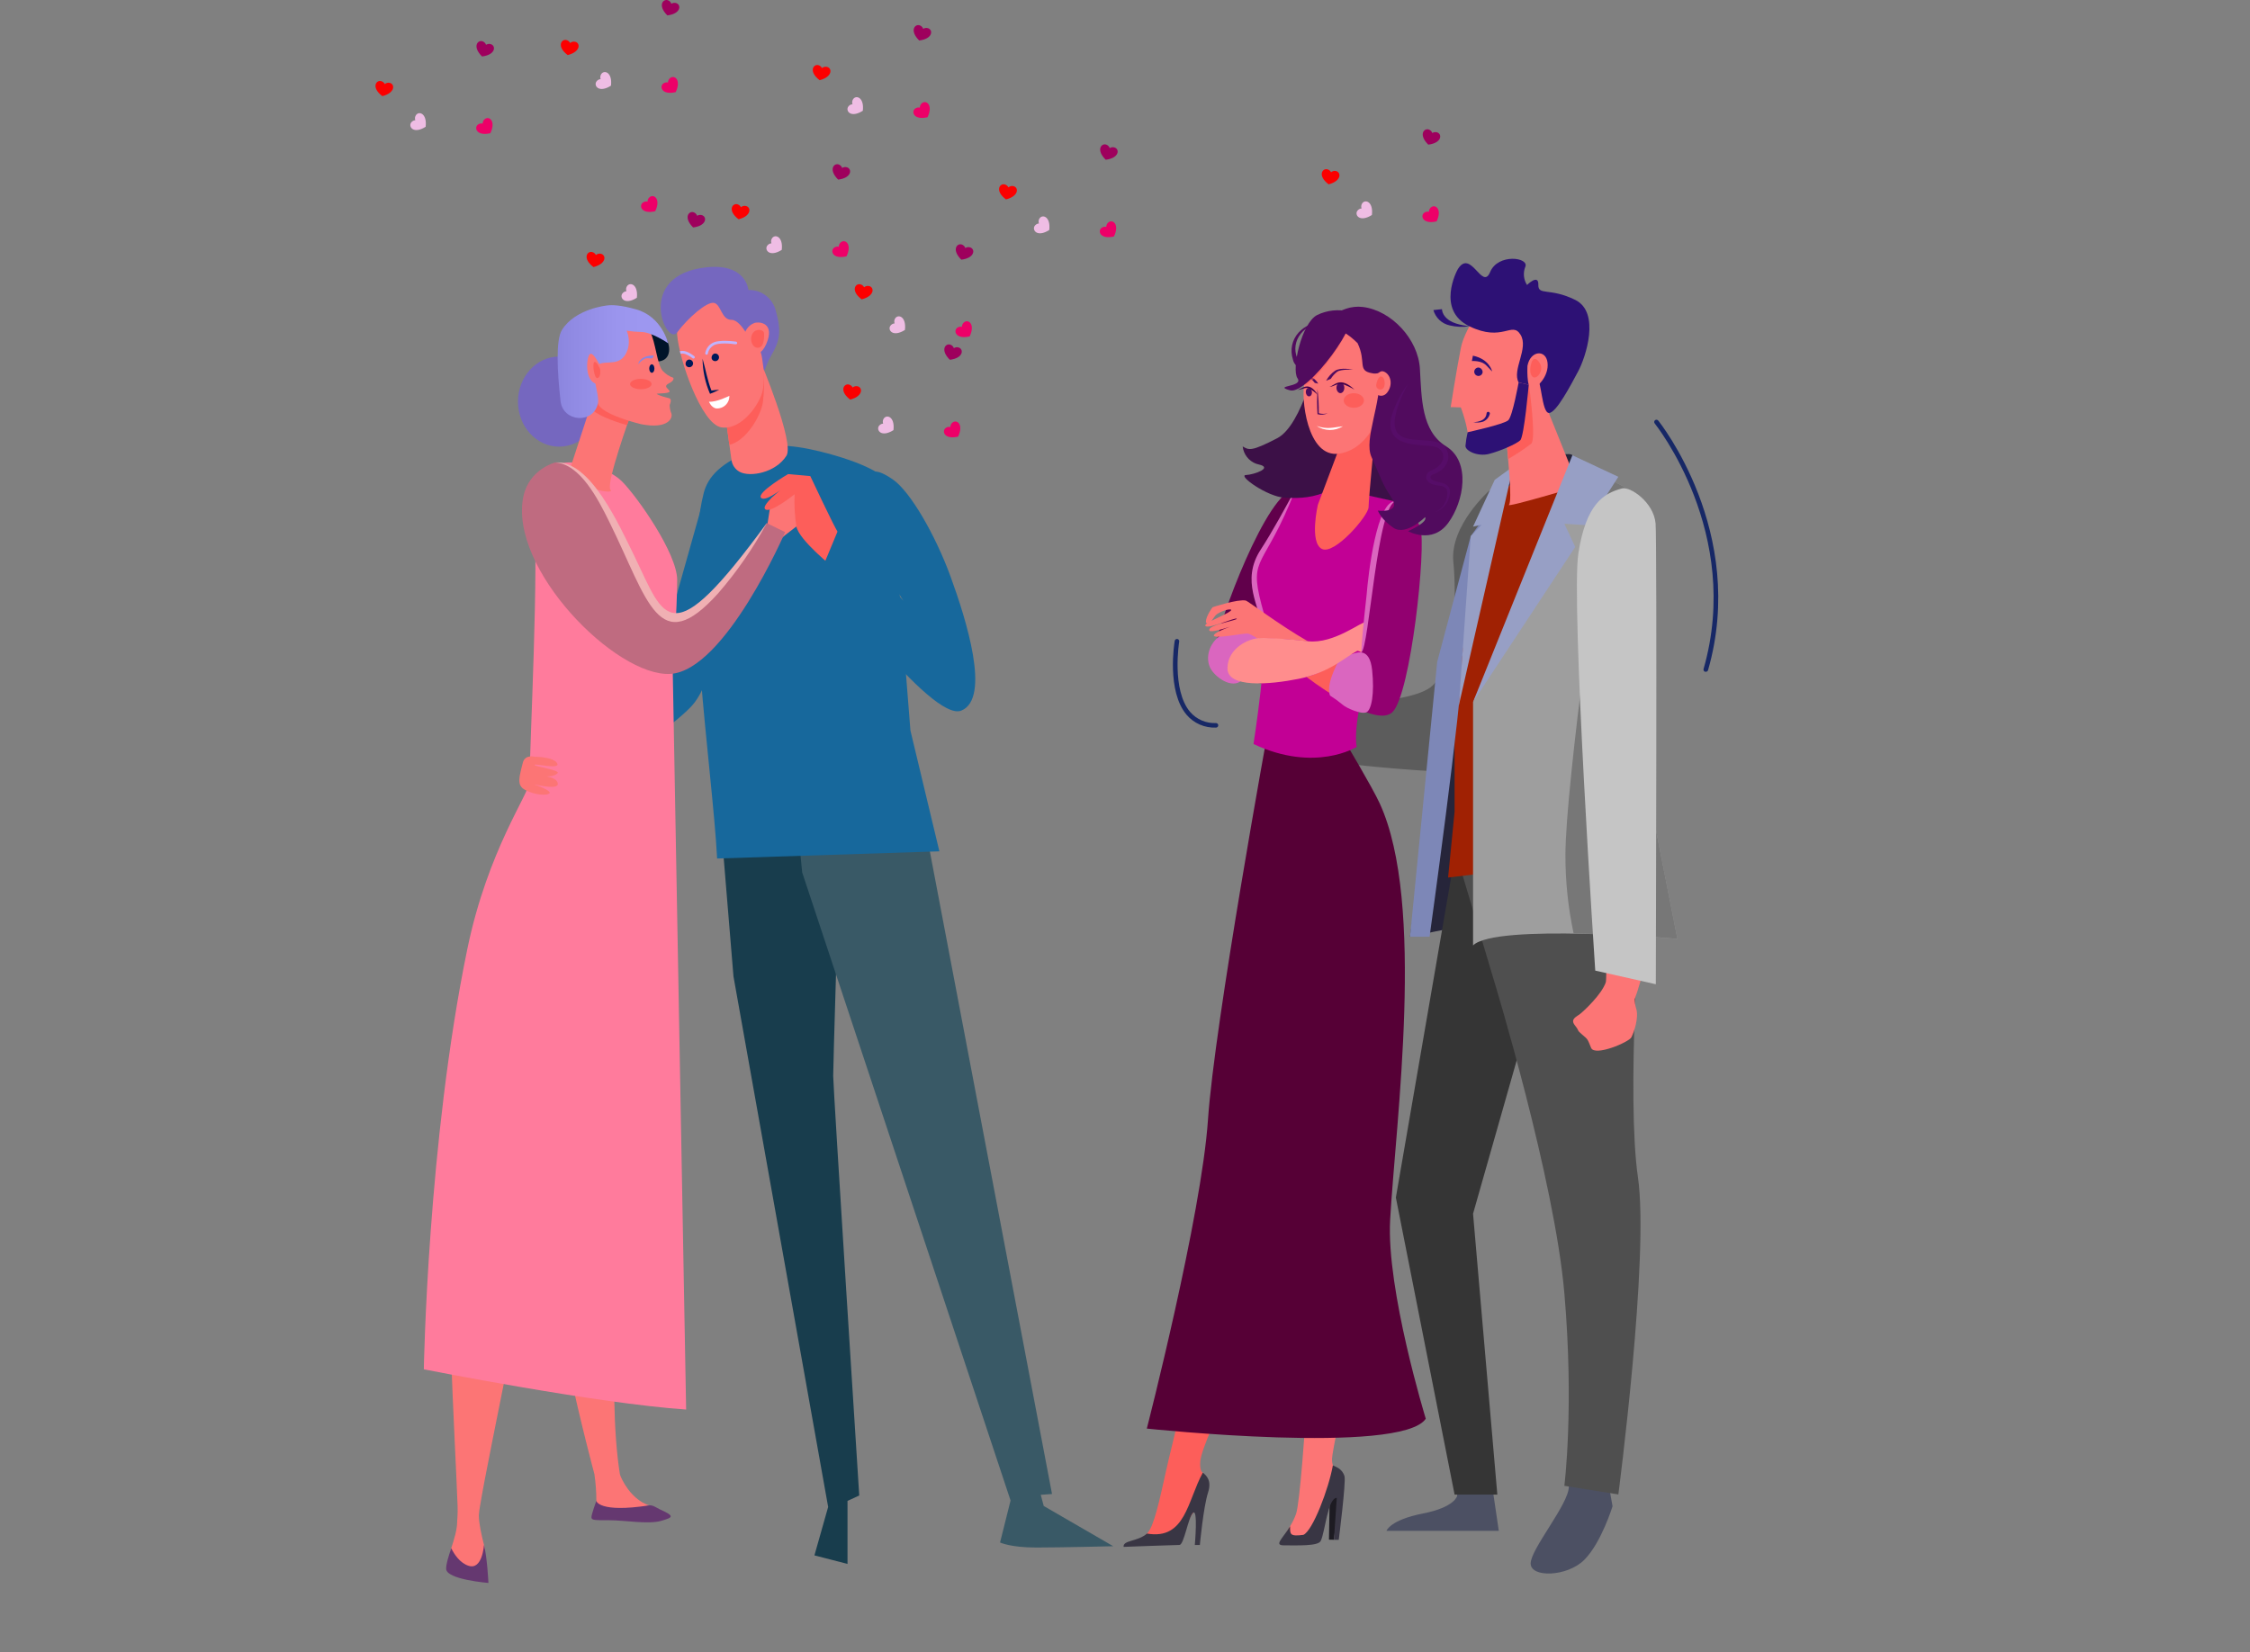 <svg width="791" height="581" viewBox="0 0 791 581" fill="none" xmlns="http://www.w3.org/2000/svg"><rect x="0" y="0" width="791" height="581" fill="#808080" stroke="none"/><path d="M211.035 141.217C211.035 149.964 204.562 157.066 196.565 157.066C188.567 157.066 182.095 149.964 182.095 141.217C182.095 132.469 188.575 125.377 196.565 125.377C204.554 125.377 211.035 132.469 211.035 141.217Z" fill="#7567BF"/><path d="M217.955 518.549C208.406 459.531 235.191 299.55 235.191 299.55L222.609 293.173L200.701 345.331L194.668 432.832C189.799 447.259 208.966 518.35 208.966 518.35C209.424 521.472 209.655 524.623 209.655 527.779L210.991 533.613L228.227 529.356C223.798 528.046 219.739 523.271 217.955 518.549Z" fill="#FC7575"/><path d="M204.959 274.859C204.959 274.859 179.415 295.293 174.727 310.194C170.038 325.095 171.547 386.198 171.547 394.291C171.547 402.383 162.385 424.3 158.972 431.539C155.982 437.908 160.119 508.767 160.868 529.554C160.972 532.407 160.722 534.337 160.722 535.01C160.722 537.923 159.645 541.301 158.636 544.412C157.714 547.222 159.248 548.885 159.248 550.703C159.248 554.53 168.961 553.289 168.961 553.289C168.961 553.289 171.305 547.696 170.142 543.206C169.202 539.56 168.34 535.518 168.34 532.864C168.416 531.747 168.557 530.637 168.763 529.537C171.615 511.801 188.352 434.064 188.352 424.713C188.352 414.492 193.463 401.72 193.463 401.72L227.531 298.249L204.959 274.859Z" fill="#FC7575"/><path d="M170.14 543.249C170.14 543.326 169.606 552.186 164.719 550.591C161.686 549.6 159.703 546.584 158.635 544.421C157.713 547.23 156.842 549.807 156.842 551.626C156.842 555.452 171.709 556.624 171.709 556.624C171.709 556.624 171.304 547.739 170.14 543.249Z" fill="#653870"/><path d="M253.1 285.787L257.857 343.348L291.141 529.907L286.315 546.937L297.949 549.936V527.778L302.069 525.865C302.069 525.865 292.916 382.587 292.916 378.329C292.916 374.072 294.64 318.502 294.64 318.502L284.988 278.263L253.1 285.787Z" fill="#183D4D"/><path d="M313.824 272.731L325.174 290.33L369.843 525.349L365.887 525.634L366.93 529.564L391.371 543.715C391.371 543.715 373.359 544.172 364.275 544.172C355.192 544.172 351.572 542.396 351.572 542.396L355.269 527.642L282.014 306.791L279.317 279.359L313.824 272.731Z" fill="#395966"/><path d="M247.989 173.345L233.071 226.347L196.65 259.192L197.176 278.264C197.176 278.264 229.598 262.13 242.775 248.669C251.557 239.697 253.72 214.963 253.72 205.638C253.72 189.892 247.989 173.345 247.989 173.345Z" fill="#17689C"/><path d="M247.396 173.38C239.777 203.07 250.43 269.991 252.11 301.887L330.243 299.362L320.065 256.865L313.257 170.571C313.257 170.571 311.412 165.141 292.245 159.789C281.214 156.704 272.191 155.583 265.21 158.16C253.369 162.504 248.852 167.701 247.396 173.38Z" fill="#17689C"/><path d="M187.601 178.491C189.627 197.347 186.162 262.95 186.162 274.86C186.162 278.911 171.511 298.836 164.315 333.602C150.336 401.238 149 481.508 149 481.508C149 481.508 209.681 493.522 241.216 495.651L236.527 236.966C236.527 236.966 238.07 213.317 238.07 203.949C238.07 194.581 223.97 174.587 218.644 169.261C213.318 163.934 198.21 159.47 192.247 165.425C186.283 171.381 187.179 174.845 187.601 178.491Z" fill="#FF7B9C"/><path d="M268.975 189.558L271.241 175.079L282.031 168.555L289.693 177.639L276.067 188.136L268.975 194.1V189.558Z" fill="#FC7575"/><path d="M187.998 266.104C187.998 266.104 184.611 265.19 183.835 268.095C181.948 275.136 181.818 276.782 186.059 278.437C189.695 279.885 193.263 279.566 193.263 278.781C193.263 277.851 189.359 276.36 187.955 275.869C186.55 275.377 196.487 278.238 196.09 275.489C195.694 272.74 189.135 272.74 188.334 272.456C187.532 272.171 193.737 274.179 195.995 271.921C197.133 270.784 188.291 269.655 187.92 268.974C187.55 268.293 197.15 270.758 195.875 268.422C194.599 266.087 187.998 266.104 187.998 266.104Z" fill="#FC7575"/><path d="M294.52 187.005C293.658 186.144 284.867 167.416 284.867 167.416L277.059 166.709C277.059 166.709 265.778 173.302 267.579 175.078C269.38 176.853 277.369 169.967 277.369 169.967C277.369 169.967 267.294 177.353 269.001 179.051C270.707 180.749 279.343 173.802 279.343 173.802C279.184 177.591 279.394 181.387 279.972 185.135C280.903 189.987 293.253 199.786 293.253 199.786L298.079 194.814L294.52 187.005Z" fill="#FD5E5A"/><path d="M295.225 185.015L288.555 201.045C288.555 201.045 327.449 254.133 337.946 249.876C348.443 245.618 339.67 217.816 334.163 202.708C328.923 188.35 320.063 172.811 313.823 168.554C307.584 164.297 306.308 165.908 305.472 167.623C304.499 169.631 306.153 191.547 312.263 202.329C318.374 213.11 318.426 212.24 318.426 212.24L295.225 185.015Z" fill="#17689C"/><path d="M221.773 145.687C221.773 145.687 212.801 170.422 214.645 172.266C216.49 174.11 201.416 171.766 200.52 164.51L209.138 138.138L221.773 145.687Z" fill="#FC7575"/><path d="M209.146 138.063L221.789 145.656C221.789 145.656 221.315 147.241 220.436 149.491C215.989 148.258 208.948 145.768 207.509 143.199L209.146 138.063Z" fill="#FD5E5A"/><path d="M212.19 116.559L231.288 127.099C231.288 127.099 235.252 127.186 235.252 122.79C235.252 118.395 230.383 114.051 225.427 111.526C221.875 109.855 218.125 108.642 214.267 107.915L212.19 116.559Z" fill="#001429"/><path d="M219.128 111.784C219.128 111.784 226.513 113.042 228.496 116.559C230.478 120.075 231.021 128.452 233.003 130.425C234.019 131.526 235.293 132.358 236.709 132.847C236.709 132.847 237.235 133.761 235.252 134.752C233.27 135.743 234.468 136.32 235.252 137.268C236.278 138.501 231.805 138.225 230.84 138.492C230.84 138.492 231.434 139.113 235.252 140.043C236.407 140.328 235.433 142.362 235.433 142.362C235.422 143.381 235.615 144.392 236.002 145.335C236.631 146.783 235.14 151.057 225.427 149.17C225.427 149.17 211.061 145.792 210.208 141.732C209.354 137.673 202.96 122.945 208.406 117.498C213.853 112.051 219.128 111.784 219.128 111.784Z" fill="#FC7575"/><path d="M234.881 120.695C234.881 120.695 232.726 111.361 223.677 108.802C218.127 107.216 215.059 107.19 213.447 107.406H213.456C213.456 107.406 202.175 108.491 197.529 116.067C195.349 119.618 195.883 130.537 197.064 141.06C197.926 148.351 208.354 149.213 210.155 142.094C210.187 141.975 210.213 141.854 210.233 141.732C210.819 138.354 206.94 130.028 210.19 128.219C213.439 126.409 218.566 129.434 220.73 122.686C221.304 120.561 221.156 118.305 220.307 116.274C222.019 116.543 223.746 116.698 225.478 116.739C229.081 116.739 234.881 120.695 234.881 120.695Z" fill="url(#paint0_linear)"/><path d="M221.498 135.045C221.498 136.054 223.221 136.872 225.281 136.872C227.341 136.872 229.065 136.054 229.065 135.045C229.065 134.037 227.341 133.218 225.281 133.218C223.221 133.218 221.498 134.037 221.498 135.045Z" fill="#FD5E5A"/><path d="M229.831 125.005C228.648 124.971 227.473 125.192 226.383 125.651C225.116 126.366 224.229 127.538 224.487 128.004C225.063 127.202 225.826 126.554 226.711 126.116C227.9 125.668 228.891 126.228 229.296 125.979C229.701 125.729 229.831 125.005 229.831 125.005Z" fill="url(#paint1_linear)"/><path d="M252.66 129.356L257.159 161.744C257.274 162.615 257.593 163.447 258.09 164.172C258.588 164.897 259.249 165.494 260.02 165.915C263.666 167.88 272.732 166.251 276.49 160.236C279.394 155.564 267.234 126.78 267.234 126.78C267.234 126.78 258.555 127.107 252.66 129.356Z" fill="#FC7575"/><path d="M267.234 126.78C267.234 126.78 267.708 128.021 268.458 130.08C268.745 133.895 268.658 137.728 268.199 141.525C267.415 146.369 262.347 155.013 256.418 156.435L252.66 129.356C258.555 127.107 267.234 126.78 267.234 126.78Z" fill="#FD5E5A"/><path d="M243.999 107.157C243.999 107.157 237.415 109.07 238.053 117.679C238.691 126.289 246.559 149.188 253.617 150.282C260.676 151.377 267.294 141.974 268.191 137.045C269.13 131.874 268.191 124.229 268.191 124.229C268.191 124.229 263.589 93.488 243.999 107.157Z" fill="#FC7575"/><path d="M271.138 125.006C273.973 120.145 274.904 116.845 272.706 109.166C272.167 107.051 270.921 105.184 269.175 103.875C267.428 102.566 265.287 101.894 263.106 101.97C263.106 101.97 262.425 92.584 248.532 93.98C222.953 96.566 234.278 121.955 238.018 116.931C241.758 111.906 248.549 105.899 251.057 106.52C253.565 107.14 253.574 112.475 257.185 112.475C260.796 112.475 264.562 121.412 264.562 121.412C264.562 121.412 267.148 120.059 268.01 126.583C268.871 133.107 268.311 129.875 271.138 125.006Z" fill="#7567BF"/><path d="M265.235 113.56C267.269 112.983 272.5 113.716 269.397 120.929C266.295 128.143 261.59 121.877 261.581 118.921C261.561 117.759 261.902 116.62 262.556 115.66C263.211 114.7 264.146 113.967 265.235 113.56Z" fill="#FC7575"/><path d="M246.99 126.134C248.102 129.986 248.714 133.804 250.11 137.337C251.021 137.194 251.938 137.099 252.859 137.053C251.803 137.589 250.719 138.067 249.61 138.484C247.922 134.583 247.032 130.384 246.99 126.134Z" fill="#001959"/><path d="M248.395 124.729C248.513 124.73 248.626 124.686 248.713 124.606C248.799 124.526 248.852 124.416 248.861 124.299C248.973 123.695 249.217 123.124 249.576 122.626C249.935 122.129 250.4 121.717 250.937 121.42C252.566 120.429 257.03 120.825 258.616 121.067C258.74 121.084 258.865 121.052 258.965 120.978C259.065 120.904 259.132 120.793 259.151 120.67C259.16 120.609 259.158 120.547 259.143 120.486C259.128 120.426 259.102 120.37 259.065 120.32C259.028 120.27 258.981 120.228 258.928 120.197C258.875 120.165 258.816 120.144 258.754 120.136C258.504 120.093 252.721 119.274 250.446 120.619C249.783 120.99 249.212 121.506 248.775 122.128C248.338 122.75 248.046 123.463 247.921 124.212C247.912 124.337 247.951 124.46 248.032 124.555C248.113 124.65 248.228 124.71 248.352 124.721L248.395 124.729Z" fill="#C0B4FE"/><path d="M256.409 139.183C256.409 139.183 251.997 141.458 249.23 141.26C249.23 141.26 250.049 143.294 251.712 143.613C252.32 143.668 252.933 143.593 253.51 143.394C254.087 143.195 254.615 142.875 255.059 142.456C255.503 142.037 255.853 141.529 256.086 140.965C256.318 140.4 256.429 139.793 256.409 139.183Z" fill="white"/><path d="M268.614 117.249C268.614 117.249 268.976 121.946 266.701 122.265C264.425 122.584 263.322 119.214 264.58 117.249C265.839 115.284 268.614 115.887 268.614 117.249Z" fill="#FD5E5A"/><path d="M250.273 126.324C250.399 126.542 250.584 126.72 250.807 126.838C251.029 126.956 251.28 127.01 251.532 126.992C251.783 126.974 252.024 126.886 252.228 126.738C252.432 126.59 252.59 126.388 252.684 126.154C252.778 125.92 252.805 125.665 252.761 125.417C252.718 125.169 252.605 124.938 252.436 124.751C252.267 124.564 252.05 124.428 251.807 124.358C251.565 124.289 251.308 124.289 251.066 124.359C250.705 124.52 250.421 124.814 250.273 125.181C250.125 125.548 250.125 125.957 250.273 126.324Z" fill="#001959"/><path d="M241.129 128.452C241.254 128.673 241.439 128.855 241.662 128.976C241.886 129.097 242.139 129.153 242.393 129.137C242.646 129.121 242.891 129.033 243.097 128.885C243.304 128.736 243.464 128.533 243.56 128.297C243.656 128.062 243.684 127.804 243.64 127.554C243.596 127.303 243.483 127.07 243.313 126.881C243.143 126.692 242.923 126.555 242.678 126.485C242.434 126.416 242.175 126.416 241.93 126.487C241.569 126.648 241.284 126.942 241.135 127.308C240.986 127.674 240.984 128.084 241.129 128.452Z" fill="#001959"/><path d="M244.077 125.247C244.126 125.285 244.168 125.332 244.199 125.386C244.229 125.44 244.249 125.5 244.256 125.562C244.263 125.624 244.258 125.687 244.241 125.746C244.223 125.806 244.194 125.862 244.155 125.91C244.109 125.964 244.052 126.007 243.988 126.037C243.924 126.067 243.854 126.082 243.784 126.083C243.677 126.083 243.574 126.046 243.491 125.979C242.922 125.522 241.19 124.325 240.044 124.325C239.77 124.324 239.496 124.342 239.225 124.376C239.147 124.066 239.078 123.756 239.001 123.454C239.347 123.409 239.695 123.386 240.044 123.385C241.75 123.385 243.991 125.169 244.077 125.247Z" fill="#C0B4FE"/><path d="M211.146 129.03C211.146 129.03 208.56 123.359 207.319 124.575C206.078 125.79 205.501 134.167 209.793 134.977C214.085 135.787 211.146 129.03 211.146 129.03Z" fill="#FC7575"/><path d="M210.957 129.728C210.957 129.728 209.612 126.634 208.888 127.358C208.164 128.082 208.94 132.96 209.922 132.96C210.905 132.96 211.198 131.288 210.957 129.728Z" fill="#FD5E5A"/><path d="M232.003 530.761C230.78 530.201 229.513 529.158 228.194 529.356C210.449 532.071 209.648 527.779 209.648 527.779C209.648 527.779 207.924 532.467 207.924 533.527C207.924 534.588 208.993 534.579 214.31 534.579C219.628 534.579 227.936 536.087 232.408 534.803C236.881 533.519 237.105 533.105 232.003 530.761Z" fill="#653870"/><path d="M195.203 162.606C195.203 162.606 186.05 164.925 183.999 174.569C178.733 199.794 216.49 238.12 235.708 236.965C254.927 235.81 276.025 187.117 276.025 187.117L269.526 183.928C269.526 183.928 244.809 223.917 233.968 216.384C223.126 208.852 212.836 162.606 195.203 162.606Z" fill="#BF6B80"/><path d="M269.57 183.927C264.804 192.735 259.09 200.997 252.532 208.567C231.443 232.008 227.91 211.247 214.198 183.488C210.113 175.214 203.942 163.252 195.238 162.606C207.571 161.813 217.645 184.642 223.118 195.743C233.787 217.805 235.416 230.56 269.57 183.927Z" fill="#F0B0B3"/><path d="M230.063 129.598C230.063 130.46 229.658 131.089 229.158 131.089C228.658 131.089 228.244 130.425 228.244 129.598C228.244 128.771 228.649 128.107 229.158 128.107C229.666 128.107 230.063 128.779 230.063 129.598Z" fill="#001959"/><path d="M135.281 29.567C135.508 29.369 135.778 29.227 136.07 29.151C136.361 29.074 136.666 29.066 136.961 29.128C138.875 29.515 139.038 32.635 134.419 33.807C130.446 30.799 132.178 28.154 133.893 28.507C134.19 28.565 134.47 28.691 134.711 28.875C134.951 29.059 135.146 29.296 135.281 29.567Z" fill="#FC0000"/><path d="M169.683 43.46C169.678 43.158 169.743 42.859 169.871 42.586C170 42.313 170.189 42.072 170.425 41.883C171.95 40.659 174.441 42.538 172.389 46.839C167.537 47.959 166.615 44.943 167.977 43.84C168.214 43.651 168.491 43.519 168.786 43.454C169.082 43.388 169.389 43.39 169.683 43.46Z" fill="#ED0068"/><path d="M170.874 15.76C171.125 15.595 171.411 15.489 171.71 15.452C172.009 15.415 172.313 15.446 172.597 15.545C174.441 16.183 174.191 19.294 169.46 19.854C165.918 16.346 167.978 13.951 169.641 14.528C169.927 14.625 170.187 14.787 170.401 15.001C170.614 15.214 170.776 15.474 170.874 15.76Z" fill="#9E005D"/><path d="M146.001 42.27C145.898 41.987 145.862 41.685 145.894 41.386C145.927 41.087 146.029 40.8 146.191 40.546C147.225 38.892 150.198 39.84 149.638 44.58C145.424 47.234 143.605 44.683 144.467 43.201C144.632 42.936 144.856 42.714 145.123 42.552C145.389 42.39 145.69 42.294 146.001 42.27Z" fill="url(#paint2_linear)"/><path d="M200.435 15.123C200.667 14.919 200.945 14.774 201.244 14.698C201.544 14.621 201.856 14.616 202.158 14.683C204.071 15.071 204.227 18.191 199.573 19.363C195.608 16.364 197.332 13.718 199.056 14.063C199.351 14.122 199.629 14.249 199.868 14.432C200.107 14.616 200.301 14.852 200.435 15.123Z" fill="#FC0000"/><path d="M234.838 29.015C234.833 28.714 234.897 28.416 235.025 28.144C235.154 27.872 235.343 27.634 235.579 27.447C237.105 26.223 239.604 28.102 237.544 32.394C232.692 33.523 231.77 30.498 233.14 29.403C233.375 29.212 233.649 29.078 233.944 29.011C234.238 28.944 234.544 28.945 234.838 29.015Z" fill="#ED0068"/><path d="M236.027 1.316C236.279 1.15 236.565 1.045 236.864 1.007C237.163 0.97 237.466 1.002 237.751 1.101C239.604 1.738 239.345 4.849 234.614 5.41C231.072 1.911 233.14 -0.485 234.795 0.084C235.081 0.181 235.341 0.343 235.555 0.556C235.768 0.77 235.93 1.03 236.027 1.316Z" fill="#9E005D"/><path d="M211.155 27.818C211.054 27.535 211.019 27.233 211.052 26.934C211.085 26.636 211.185 26.349 211.344 26.094C212.378 24.44 215.36 25.396 214.792 30.128C210.577 32.782 208.716 30.231 209.621 28.749C209.785 28.484 210.01 28.262 210.276 28.1C210.543 27.938 210.844 27.842 211.155 27.818Z" fill="url(#paint3_linear)"/><path d="M209.5 89.671C209.732 89.467 210.009 89.32 210.309 89.244C210.609 89.168 210.922 89.163 211.224 89.231C213.137 89.619 213.301 92.739 208.638 93.911C204.665 90.903 206.398 88.266 208.113 88.611C208.409 88.671 208.688 88.798 208.928 88.981C209.169 89.165 209.364 89.401 209.5 89.671Z" fill="#FC0000"/><path d="M227.642 70.899C227.637 70.597 227.701 70.298 227.83 70.025C227.958 69.752 228.147 69.511 228.383 69.322C229.908 68.107 232.408 69.977 230.348 74.278C225.496 75.398 224.574 72.382 225.944 71.287C226.178 71.096 226.453 70.962 226.747 70.895C227.042 70.828 227.348 70.829 227.642 70.899Z" fill="#ED0068"/><path d="M245.086 75.881C245.338 75.718 245.624 75.613 245.923 75.576C246.221 75.538 246.524 75.569 246.809 75.666C248.654 76.304 248.404 79.415 243.672 79.975C240.13 76.467 242.19 74.08 243.845 74.649C244.132 74.745 244.394 74.906 244.609 75.12C244.824 75.334 244.987 75.594 245.086 75.881Z" fill="#9E005D"/><path d="M220.221 102.399C220.118 102.117 220.081 101.815 220.112 101.516C220.143 101.218 220.243 100.93 220.402 100.675C221.445 99.021 224.418 99.969 223.892 104.709C219.678 107.363 217.808 104.812 218.721 103.33C218.883 103.07 219.102 102.851 219.362 102.689C219.622 102.528 219.916 102.428 220.221 102.399Z" fill="url(#paint4_linear)"/><path d="M260.478 72.865C260.711 72.662 260.988 72.517 261.287 72.44C261.587 72.364 261.9 72.359 262.201 72.426C264.115 72.814 264.27 75.933 259.659 77.106C255.686 74.106 257.41 71.461 259.133 71.805C259.423 71.87 259.694 71.999 259.926 72.182C260.159 72.365 260.348 72.599 260.478 72.865Z" fill="#FC0000"/><path d="M294.882 86.759C294.877 86.457 294.941 86.158 295.069 85.884C295.198 85.611 295.387 85.371 295.623 85.182C297.148 83.966 299.648 85.845 297.588 90.137C292.736 91.257 291.814 88.241 293.184 87.147C293.418 86.956 293.693 86.822 293.987 86.754C294.282 86.687 294.588 86.689 294.882 86.759Z" fill="#ED0068"/><path d="M296.071 59.058C296.323 58.892 296.609 58.787 296.908 58.75C297.207 58.712 297.51 58.744 297.795 58.843C299.648 59.48 299.389 62.592 294.658 63.152C291.124 59.653 293.184 57.257 294.839 57.826C295.125 57.923 295.385 58.085 295.598 58.298C295.812 58.512 295.974 58.772 296.071 59.058Z" fill="#9E005D"/><path d="M271.199 85.559C271.096 85.277 271.059 84.975 271.09 84.676C271.121 84.377 271.22 84.09 271.38 83.835C272.414 82.181 275.396 83.137 274.827 87.869C270.613 90.523 268.751 87.972 269.656 86.49C269.822 86.224 270.048 86.002 270.316 85.84C270.584 85.678 270.886 85.582 271.199 85.559Z" fill="url(#paint5_linear)"/><path d="M288.969 23.947C289.203 23.745 289.48 23.6 289.779 23.523C290.078 23.447 290.391 23.442 290.693 23.508C292.606 23.896 292.77 27.015 288.15 28.196C284.177 25.188 285.91 22.543 287.625 22.887C287.914 22.952 288.185 23.081 288.418 23.264C288.651 23.448 288.839 23.681 288.969 23.947Z" fill="#FC0000"/><path d="M323.373 37.848C323.368 37.546 323.432 37.246 323.56 36.973C323.689 36.699 323.878 36.459 324.114 36.27C325.64 35.047 328.139 36.925 326.079 41.226C321.227 42.346 320.305 39.321 321.675 38.227C321.91 38.036 322.185 37.903 322.479 37.837C322.774 37.771 323.08 37.775 323.373 37.848Z" fill="#ED0068"/><path d="M324.562 10.142C324.815 9.978 325.101 9.873 325.4 9.836C325.698 9.799 326.001 9.83 326.286 9.926C328.13 10.564 327.88 13.684 323.149 14.235C319.607 10.736 321.667 8.341 323.321 8.909C323.609 9.006 323.871 9.167 324.086 9.381C324.301 9.594 324.464 9.855 324.562 10.142Z" fill="#9E005D"/><path d="M299.699 36.65C299.596 36.368 299.558 36.066 299.59 35.767C299.621 35.469 299.72 35.181 299.88 34.926C300.914 33.263 303.896 34.22 303.327 38.951C299.121 41.606 297.251 39.063 298.156 37.572C298.321 37.307 298.547 37.085 298.815 36.925C299.084 36.764 299.387 36.67 299.699 36.65Z" fill="url(#paint6_linear)"/><path d="M354.512 65.884C354.745 65.682 355.022 65.537 355.321 65.46C355.621 65.384 355.933 65.379 356.235 65.445C358.148 65.832 358.312 68.952 353.65 70.124C349.677 67.125 351.4 64.479 353.124 64.824C353.421 64.882 353.701 65.008 353.942 65.192C354.182 65.376 354.377 65.613 354.512 65.884Z" fill="#FC0000"/><path d="M388.915 79.776C388.909 79.475 388.973 79.177 389.102 78.905C389.23 78.633 389.42 78.394 389.656 78.207C391.181 76.983 393.681 78.862 391.621 83.154C386.769 84.283 385.847 81.258 387.217 80.163C387.451 79.973 387.726 79.838 388.021 79.771C388.315 79.704 388.621 79.706 388.915 79.776Z" fill="#ED0068"/><path d="M390.131 52.078C390.383 51.914 390.669 51.81 390.968 51.772C391.266 51.735 391.569 51.766 391.854 51.863C393.699 52.5 393.449 55.611 388.717 56.172C385.175 52.673 387.235 50.277 388.89 50.846C389.177 50.942 389.439 51.103 389.654 51.317C389.869 51.531 390.032 51.791 390.131 52.078Z" fill="#9E005D"/><path d="M365.241 78.577C365.138 78.295 365.101 77.993 365.132 77.695C365.163 77.396 365.263 77.108 365.422 76.854C366.456 75.199 369.438 76.156 368.869 80.887C364.655 83.541 362.836 80.99 363.698 79.508C363.864 79.243 364.09 79.02 364.358 78.858C364.626 78.697 364.929 78.6 365.241 78.577Z" fill="url(#paint7_linear)"/><path d="M467.945 60.575C468.173 60.377 468.443 60.234 468.734 60.158C469.026 60.082 469.331 60.074 469.626 60.135C471.539 60.523 471.703 63.643 467.084 64.815C463.111 61.807 464.843 59.17 466.558 59.515C466.854 59.575 467.133 59.702 467.374 59.885C467.614 60.069 467.809 60.305 467.945 60.575Z" fill="#FC0000"/><path d="M502.34 74.467C502.335 74.166 502.399 73.868 502.528 73.596C502.656 73.324 502.846 73.085 503.082 72.898C504.607 71.675 507.106 73.553 505.047 77.845C500.194 78.966 499.272 75.949 500.643 74.855C500.877 74.664 501.152 74.53 501.446 74.463C501.741 74.395 502.047 74.397 502.34 74.467Z" fill="#ED0068"/><path d="M503.529 46.77C503.781 46.606 504.068 46.501 504.366 46.464C504.665 46.427 504.968 46.458 505.253 46.554C507.097 47.192 506.847 50.303 502.116 50.863C498.574 47.356 500.633 44.968 502.288 45.537C502.576 45.633 502.837 45.795 503.053 46.008C503.268 46.222 503.431 46.483 503.529 46.77Z" fill="#9E005D"/><path d="M478.667 73.294C478.564 73.012 478.526 72.71 478.558 72.411C478.589 72.112 478.688 71.825 478.847 71.57C479.89 69.915 482.864 70.872 482.295 75.603C478.08 78.258 476.21 75.707 477.124 74.225C477.29 73.959 477.516 73.737 477.784 73.575C478.052 73.413 478.354 73.317 478.667 73.294Z" fill="url(#paint8_linear)"/><path d="M489.128 161.797C489.361 161.594 489.638 161.448 489.937 161.372C490.237 161.296 490.55 161.291 490.851 161.357C492.765 161.745 492.92 164.865 488.266 166.046C484.301 163.038 486.025 160.392 487.749 160.737C488.044 160.796 488.322 160.923 488.561 161.107C488.8 161.291 488.994 161.527 489.128 161.797Z" fill="#FC0000"/><path d="M523.531 175.69C523.526 175.389 523.59 175.091 523.719 174.819C523.847 174.547 524.036 174.308 524.272 174.121C525.798 172.897 528.297 174.776 526.237 179.068C521.385 180.197 520.463 177.172 521.834 176.078C522.068 175.887 522.343 175.752 522.637 175.685C522.931 175.618 523.238 175.62 523.531 175.69Z" fill="#ED0068"/><path d="M524.721 147.99C524.972 147.824 525.259 147.719 525.557 147.681C525.856 147.644 526.16 147.676 526.444 147.774C528.297 148.412 528.039 151.532 523.307 152.083C519.765 148.584 521.834 146.188 523.488 146.757C523.774 146.855 524.034 147.016 524.248 147.23C524.462 147.444 524.623 147.704 524.721 147.99Z" fill="#9E005D"/><path d="M499.849 174.49C499.747 174.208 499.711 173.905 499.744 173.607C499.777 173.308 499.878 173.021 500.039 172.767C501.073 171.103 504.055 172.06 503.486 176.791C499.272 179.446 497.41 176.895 498.315 175.413C498.48 175.149 498.705 174.929 498.972 174.768C499.238 174.608 499.539 174.513 499.849 174.49Z" fill="url(#paint9_linear)"/><path d="M440.435 212.644C440.668 212.441 440.946 212.296 441.245 212.22C441.544 212.144 441.857 212.138 442.159 212.204C444.072 212.592 444.236 215.712 439.616 216.884C435.643 213.885 437.376 211.239 439.091 211.584C439.38 211.648 439.651 211.777 439.884 211.96C440.116 212.144 440.305 212.378 440.435 212.644Z" fill="#FC0000"/><path d="M474.839 226.536C474.834 226.235 474.898 225.937 475.027 225.665C475.155 225.393 475.345 225.154 475.58 224.967C477.106 223.743 479.605 225.622 477.545 229.914C472.693 231.043 471.771 228.018 473.142 226.923C473.376 226.733 473.651 226.598 473.945 226.531C474.24 226.464 474.546 226.466 474.839 226.536Z" fill="#ED0068"/><path d="M476.028 198.837C476.281 198.673 476.567 198.569 476.865 198.531C477.164 198.494 477.467 198.525 477.752 198.622C479.596 199.259 479.346 202.371 474.615 202.931C471.073 199.432 473.133 197.036 474.787 197.605C475.075 197.701 475.336 197.862 475.552 198.076C475.767 198.29 475.93 198.55 476.028 198.837Z" fill="#9E005D"/><path d="M451.164 225.339C451.061 225.056 451.024 224.754 451.055 224.456C451.086 224.157 451.186 223.87 451.345 223.615C452.388 221.96 455.361 222.917 454.792 227.648C450.578 230.303 448.708 227.752 449.621 226.269C449.787 226.004 450.013 225.781 450.281 225.619C450.549 225.458 450.852 225.361 451.164 225.339Z" fill="url(#paint10_linear)"/><path d="M303.777 101.021C304.01 100.819 304.287 100.673 304.586 100.597C304.885 100.521 305.199 100.515 305.5 100.581C307.413 100.969 307.577 104.089 302.915 105.261C298.942 102.253 300.674 99.616 302.389 99.961C302.686 100.019 302.966 100.145 303.206 100.329C303.447 100.513 303.642 100.75 303.777 101.021Z" fill="#FC0000"/><path d="M338.179 114.914C338.174 114.612 338.239 114.313 338.367 114.039C338.496 113.766 338.685 113.526 338.92 113.337C340.446 112.121 342.945 113.992 340.885 118.292C336.033 119.413 335.111 116.396 336.481 115.293C336.717 115.105 336.992 114.973 337.286 114.907C337.581 114.841 337.886 114.844 338.179 114.914Z" fill="#ED0068"/><path d="M339.369 87.214C339.621 87.05 339.907 86.945 340.206 86.908C340.505 86.871 340.808 86.902 341.093 86.998C342.937 87.636 342.687 90.747 337.955 91.307C334.413 87.8 336.473 85.412 338.128 85.981C338.415 86.078 338.677 86.239 338.892 86.453C339.108 86.666 339.271 86.927 339.369 87.214Z" fill="#9E005D"/><path d="M314.505 113.715C314.402 113.433 314.365 113.131 314.396 112.832C314.428 112.533 314.527 112.246 314.686 111.991C315.72 110.336 318.702 111.284 318.133 116.024C313.919 118.679 312.057 116.128 312.962 114.646C313.128 114.38 313.354 114.157 313.622 113.996C313.89 113.834 314.193 113.738 314.505 113.715Z" fill="url(#paint11_linear)"/><path d="M299.751 136.262C299.978 136.064 300.248 135.921 300.54 135.845C300.831 135.769 301.136 135.761 301.432 135.822C303.345 136.21 303.508 139.33 298.889 140.511C294.916 137.503 296.648 134.857 298.363 135.202C298.66 135.262 298.939 135.389 299.179 135.572C299.419 135.756 299.615 135.992 299.751 136.262Z" fill="#FC0000"/><path d="M334.112 150.152C334.107 149.851 334.172 149.552 334.303 149.28C334.433 149.007 334.624 148.769 334.862 148.584C336.379 147.36 338.878 149.239 336.827 153.531C331.966 154.66 331.053 151.635 332.415 150.54C332.649 150.349 332.924 150.215 333.218 150.148C333.513 150.08 333.819 150.082 334.112 150.152Z" fill="#ED0068"/><path d="M335.335 122.42C335.588 122.256 335.874 122.151 336.173 122.114C336.471 122.077 336.774 122.108 337.059 122.204C338.903 122.842 338.654 125.953 333.922 126.513C330.38 123.014 332.44 120.619 334.103 121.187C334.389 121.285 334.649 121.446 334.863 121.66C335.076 121.874 335.238 122.134 335.335 122.42Z" fill="#9E005D"/><path d="M310.472 148.956C310.368 148.674 310.33 148.372 310.361 148.073C310.392 147.774 310.492 147.486 310.653 147.232C311.696 145.569 314.669 146.525 314.1 151.257C309.886 153.911 308.067 151.36 308.929 149.878C309.096 149.613 309.322 149.392 309.59 149.232C309.858 149.072 310.16 148.977 310.472 148.956Z" fill="url(#paint12_linear)"/><path d="M565.377 521.226L566.904 529.648C566.904 529.648 562.95 542.518 556.965 548.503C550.98 554.488 538.11 554.872 538.11 549.777C538.11 544.681 551.536 528.889 551.536 522.773C551.536 516.656 565.377 521.226 565.377 521.226Z" fill="#4C5063"/><path d="M524.614 522.752L526.909 538.292H487.418C487.418 538.292 488.692 534.47 500.157 532.226C511.622 529.981 512.29 525.957 512.29 525.957L511.39 515.928L521.844 514.401L524.614 522.752Z" fill="#4C5063"/><path d="M523.491 172.596C523.491 172.596 531.994 170.443 535.957 199.611C539.92 228.779 531.195 266.914 523.491 270.574C515.787 274.234 451.648 266.176 451.648 266.176L455.693 247.796C455.693 247.796 495.961 248.736 503.706 240.992C511.45 233.247 512.168 210.186 510.924 197.518C509.681 184.85 523.491 172.596 523.491 172.596Z" fill="#5C5C5C"/><path d="M461.101 189.369C461.101 189.369 460.09 172 455.429 172C445.572 172 428.02 219.801 427.515 226.817C426.645 238.636 435.138 239.334 443.469 240.294C451.617 241.235 453.134 224.118 453.134 224.118L461.101 189.369Z" fill="#61004B"/><path d="M467.45 526.755L467.208 541.405L468.917 541.446L471.11 524.754L467.45 526.755Z" fill="#1D1B22"/><path d="M455.692 397.973C455.692 397.973 457.512 420.883 460.444 427.717C463.376 434.552 458.138 525.007 455.651 532.297C455.117 533.814 454.418 535.268 453.569 536.634C450.859 541.073 450.242 541.982 453.882 541.993C458.563 541.993 462.668 541.153 463.578 539.323C465.145 536.159 466.53 525.26 469.735 525.27C469.735 525.27 471.919 521.226 471.373 519.063C470.554 515.848 468.269 517.496 468.279 512.997C468.289 508.498 483.808 440.486 481.422 430.578C479.036 420.67 477.267 419.457 477.307 407.719C477.348 395.981 455.692 397.973 455.692 397.973Z" fill="#FC7575"/><path d="M468.573 515.281C467.137 523.46 461.496 538.291 458.22 539.717C453.388 540.354 453.519 539.494 453.549 536.684C450.84 541.122 447.756 543.397 451.396 543.407C456.077 543.407 463.387 543.72 464.296 541.88C465.864 538.716 466.753 526.715 469.958 526.715L468.947 541.466H470.646C470.646 541.466 473.234 521.154 472.668 519.122C471.869 516.362 469.473 515.776 468.573 515.281Z" fill="#393644"/><path d="M465.489 374.69C465.489 374.69 448.019 406.517 449.131 415.95C450.243 425.383 453.944 432.986 450.769 445.856C447.594 458.726 422.551 505.395 421.955 513.928C421.702 517.527 422.855 517.86 422.855 517.86C422.804 524.058 420.772 530.7 419.427 532.015C417.699 533.663 415.748 541.832 414.11 541.832C412.472 541.832 398.58 543.237 398.58 543.237C398.227 540.204 402.473 542.641 404.96 536.372C407.447 530.104 408.953 520.681 412.118 507.963C415.282 495.244 428.294 437.252 428.294 423.896C428.294 410.541 427.061 410.48 429.224 401.654C431.388 392.828 439.496 376.379 439.496 376.379L465.489 374.69Z" fill="#FD5E5A"/><path d="M403.221 539.263C399.955 542.154 394.728 541.517 395.011 543.944C395.011 543.944 412.987 543.266 414.625 543.266C416.263 543.266 417.658 533.621 419.427 531.973C421.196 530.325 420.044 543.287 420.044 543.287H421.813C421.813 543.287 423.047 529.941 424.715 524.765C426.029 520.64 424.179 518.901 422.855 517.849C417.425 527.697 416.809 541.608 403.221 539.263Z" fill="#393644"/><path d="M403.17 502.349C403.17 502.349 492.555 511.752 501.239 498.882C501.239 498.882 487.338 453.558 488.713 428.909C490.654 394.413 501.219 317.636 485.043 282.493C482.384 276.721 472.981 260.999 472.981 260.999L446.088 255.034C446.088 255.034 426.97 359.685 424.675 393.675C422.38 427.666 403.17 502.349 403.17 502.349Z" fill="#560036"/><path d="M455.43 172C455.43 172 461.728 169.533 490.967 176.286L489.815 203.179C489.815 203.179 474.538 250.758 476.954 262.637C476.954 262.637 462.365 271.858 440.679 261.626C440.679 261.626 446.118 226.766 444.147 218.446C442.175 210.125 438.243 202.573 443.833 193.929C449.424 185.284 455.43 172 455.43 172Z" fill="#C20095"/><path d="M443.621 238.839C443.722 235.118 444.167 226.767 443.742 221.308C443.095 213.351 435.937 204.333 443.277 193.161C447.321 186.933 451.901 178.501 455.409 171.99C457.047 171.697 455.511 171.99 455.46 172.071C444.44 200.38 438.92 195.193 443.459 212.512C445.147 218.871 446.523 220.61 443.621 238.839Z" fill="#DA66BF"/><path d="M471.969 230.69C468.653 232.914 466.479 236.119 459.321 238.06C463.648 241.323 468.18 244.305 472.889 246.987C474.034 241.835 474.71 236.59 474.911 231.316C474.739 231.397 472.131 230.649 471.969 230.69Z" fill="#FD5E5A"/><path d="M499.348 185.729C497.225 179.299 490.967 176.286 490.967 176.286C483.728 175.488 481.291 210.287 481.291 210.287L478.41 230.376C477.823 230.972 475.67 230.376 474.902 230.689C474.702 236.17 474.025 241.623 472.88 246.987C480.038 250.95 486.629 253.174 489.491 250.445C495.991 244.237 501.491 192.18 499.348 185.729Z" fill="#920070"/><path d="M467.602 244.59C469.128 245.553 470.587 246.616 471.97 247.775C473.204 248.948 478.531 251.293 480.361 250.474C482.191 249.655 483.243 243.822 482.383 235.643C481.524 227.463 477.086 229.445 475.145 230.042C473.972 230.401 472.76 230.619 471.535 230.689C471.535 230.689 465.692 240.415 467.602 244.59Z" fill="#DA66BF"/><path d="M444.572 226.634C444.572 226.634 441.185 222.388 439.77 221.033C438.354 219.678 436.504 220.679 434.351 221.862C432.197 223.045 433.238 220.507 429.053 223.449C424.867 226.391 423.816 231.396 425.413 234.752C427.011 238.109 433.148 242.446 436.535 239.231C439.921 236.016 444.572 226.634 444.572 226.634Z" fill="#DA66BF"/><path d="M437.968 211.177C435.138 210.591 426.281 213.533 426.281 213.533C426.281 213.533 423.936 216.647 423.936 218.659C423.928 218.728 423.936 218.797 423.96 218.862C423.985 218.927 424.024 218.985 424.076 219.032C424.127 219.078 424.189 219.112 424.256 219.13C424.323 219.147 424.394 219.149 424.461 219.134C423.845 219.548 423.551 219.902 423.804 220.145C424.977 221.267 434.218 217.021 434.774 217.547C435.33 218.072 424.259 219.801 425.159 221.712C425.533 222.511 429.779 221.237 432.458 220.357C430.123 221.217 426.726 222.622 426.726 223.471C426.726 224.775 436.361 222.774 438.474 222.774C439.263 222.774 440.547 223.572 442.002 224.452C442.649 224.341 443.094 224.634 443.378 224.553C448.858 224.524 454.335 224.838 459.776 225.493C449.737 219.741 438.737 211.339 437.968 211.177ZM427.97 217.304C427.232 217.648 426.514 218.002 425.867 218.315C426.493 217.749 426.989 216.505 427.889 215.919C429.688 214.695 432.398 214.018 432.802 214.402C433.207 214.786 430.548 216.091 427.97 217.304Z" fill="#FC7575"/><path d="M480.068 218.85C479.573 221.074 479.654 227.726 478.552 229.385C478.552 229.385 477.359 228.576 476.964 228.97C473.032 230.992 467.481 236.492 456.663 238.686C446.027 240.819 431.519 241.921 431.519 235.016C431.519 228.111 438.778 224.34 443.389 224.34C443.389 224.34 450.597 224.34 459.787 225.482C468.967 226.584 479.108 218.152 480.068 218.85Z" fill="#FF8D8D"/><path d="M490.966 176.288C484.112 176.147 481.372 228.335 478.551 229.387C479.026 220.854 480.361 210.39 480.442 209.166C480.967 202.453 484 175.024 490.966 176.288Z" fill="#DA66BF"/><path d="M497.337 178.562L491.462 176.561L478.623 173.71L476.176 150.497L496.245 165.874L497.337 178.562Z" fill="#3C1047"/><path d="M463.224 124.634C463.224 124.634 458.007 149.414 449.009 154.095C440.011 158.776 439.071 158.311 436.877 156.987C437.019 158.332 437.531 159.612 438.358 160.683C439.185 161.755 440.293 162.575 441.558 163.053C441.863 163.158 442.174 163.246 442.488 163.316C447.725 164.468 440.942 166.905 437.989 167.046C435.037 167.188 445.552 174.69 451.577 175.003C457.603 175.316 473.82 176.196 478.036 156.168C482.252 136.139 463.224 124.634 463.224 124.634Z" fill="#3C1047"/><path d="M471.263 156.37L463.296 177.52C463.296 177.52 460.263 190.663 464.681 193.009C469.099 195.355 481.13 181.281 481.13 178.349C481.13 175.417 483.8 148.11 483.8 148.11L471.263 156.37Z" fill="#FD5E5A"/><path d="M467.43 112.855C464.455 114.148 462.019 116.43 460.535 119.315C458.169 124.077 459.918 130.649 458.614 134.844C457.31 139.04 459.281 161.353 470.898 159.503C482.514 157.653 486.407 142.205 487.468 138.787C488.53 135.37 487.236 122.166 482.049 117.698C476.863 113.229 467.43 112.855 467.43 112.855Z" fill="#FC7575"/><path d="M463.174 136.827C463.507 139.638 463.659 142.468 463.629 145.299C464.66 145.613 465.762 145.613 466.793 145.299C465.671 145.856 464.383 145.982 463.174 145.653C462.978 142.714 462.978 139.766 463.174 136.827Z" fill="#510B5E"/><path d="M466.207 133.886C466.966 132.472 468.05 131.259 469.371 130.347C471.393 129.063 475.65 129.993 475.65 129.993C475.65 129.993 471.434 129.791 470.109 130.711C469.204 131.398 468.436 132.249 467.845 133.218L466.207 133.886Z" fill="#510B5E"/><path d="M463.447 134.896C462.751 133.8 461.787 132.899 460.646 132.278C459.019 131.55 456.774 133.157 456.774 133.157C456.774 133.157 459.12 132.257 460.202 132.814C460.993 133.284 461.681 133.91 462.224 134.654L463.447 134.896Z" fill="#510B5E"/><path d="M472.122 149.888C468.664 150.262 466.875 151.122 462.881 149.797C464.252 150.692 465.851 151.176 467.488 151.192C469.125 151.209 470.733 150.756 472.122 149.888Z" fill="white"/><path d="M469.847 136.361C469.847 137.372 470.464 138.242 471.222 138.242C471.98 138.242 472.607 137.403 472.607 136.372C472.607 135.34 472 134.501 471.232 134.501C470.464 134.501 469.847 135.35 469.847 136.361Z" fill="#510B5E"/><path d="M476.175 137.019C471.009 132.055 469.047 135.755 467.349 136.008C468.734 136.069 470.291 134.633 471.807 134.997C473.332 135.512 474.796 136.19 476.175 137.019Z" fill="#42004A"/><path d="M459.069 138.041C459.16 138.86 459.716 139.456 460.313 139.375C460.909 139.294 461.324 138.566 461.213 137.747C461.101 136.929 460.555 136.322 459.969 136.403C459.383 136.484 458.968 137.212 459.069 138.041Z" fill="#510B5E"/><path d="M463.295 138.888C460.1 133.58 457.623 136.947 456.147 137.048C457.289 137.25 458.907 136.037 460.1 136.512C461.263 137.163 462.337 137.962 463.295 138.888Z" fill="#42004A"/><path d="M472.385 140.82C472.385 142.236 473.972 143.388 475.933 143.398C477.895 143.408 479.492 142.256 479.502 140.841C479.512 139.425 477.915 138.262 475.953 138.262C473.992 138.262 472.395 139.395 472.385 140.82Z" fill="#FD5E5A"/><g style="mix-blend-mode:multiply" opacity="0.53"><path d="M467.431 112.855C464.456 114.148 462.019 116.43 460.536 119.315C458.17 124.077 454.277 133.631 458.514 135.32C460.991 136.331 472.455 120.64 474.568 114.088C472.238 113.431 469.846 113.018 467.431 112.855Z" fill="#FD5E5A"/></g><path d="M464.68 114.786C464.68 114.493 470.615 106.92 479.097 107.941C489.207 109.175 498.569 119.305 499.176 129.648C499.783 139.991 499.641 151.547 508.386 156.945C517.132 162.344 514.715 176.296 509.104 183.919C503.493 191.543 495.01 186.781 495.01 186.781C495.01 186.781 502.088 183.687 501.016 181.837C501.016 181.837 494.293 188.55 489.895 185.608C485.497 182.666 484.385 179.542 484.385 179.542C484.385 179.542 493.11 180.674 488.995 174.699C486.124 170.534 485.052 167.157 482.14 160.666C479.35 154.448 485.76 141.73 484.961 131.063C484.115 131.383 483.193 131.443 482.312 131.235C477.035 130.295 480.472 127.383 477.257 120.66C470.322 113.755 465.236 114.968 464.68 114.786Z" fill="#510B5E"/><path d="M466.601 113.108C457.856 112.764 452.295 119.467 454.55 126.473C454.683 127.082 454.954 127.653 455.341 128.142C455.728 128.63 456.222 129.025 456.784 129.294L457.31 127.616C456.824 127.555 456.238 126.403 456.066 125.978C453.539 119.922 458.27 113.431 466.601 113.108Z" fill="#510B5E"/><path d="M474.225 109.54C470.466 108.655 466.518 109.09 463.043 110.773C457.583 113.614 453.944 129.841 456.148 133.015C458.352 136.19 447.231 135.482 453.489 137.252C459.747 139.021 479.644 111.683 474.225 109.54Z" fill="#510B5E"/><path d="M495.041 134.917C492.433 138.358 490.461 142.237 489.218 146.372C486.185 158.352 501.199 155.906 504.767 157.18C505.333 157.341 505.85 157.638 506.274 158.046C506.698 158.453 507.015 158.959 507.199 159.517C507.382 160.076 507.426 160.671 507.327 161.25C507.227 161.83 506.987 162.376 506.628 162.841C505.293 164.863 503.594 165.086 502.583 165.743C502.253 165.927 501.972 166.189 501.767 166.508C501.563 166.826 501.44 167.19 501.41 167.567C501.38 167.945 501.444 168.324 501.595 168.67C501.747 169.017 501.983 169.321 502.28 169.554C504.585 171.576 508.822 169.625 508.832 173.437C508.81 174.831 508.402 176.193 507.655 177.37C506.907 178.548 505.848 179.496 504.596 180.109C505.993 179.601 507.217 178.706 508.125 177.528C509.033 176.35 509.586 174.938 509.721 173.457C509.954 170.424 507.831 169.939 504.889 169.322C503.069 168.938 502.675 167.927 502.988 167.451C503.423 166.44 506.021 166.764 508.114 163.741C508.886 162.734 509.261 161.478 509.167 160.212C509.074 158.947 508.52 157.76 507.608 156.876C502.634 151.821 485.538 160 491.553 142.611C492.483 139.947 493.65 137.372 495.041 134.917Z" fill="#560D68"/><path d="M483.082 134.218C483.082 134.218 484.285 129.618 486.64 130.71C488.996 131.802 489.775 135.38 487.651 138.07C485.528 140.759 481.494 138.161 483.082 134.218Z" fill="#FC7575"/><path d="M483.829 135.198C483.829 135.198 484.355 132.317 485.528 132.378C486.701 132.438 487.156 134.925 486.478 136.3C486.294 136.59 486.014 136.805 485.687 136.908C485.36 137.011 485.007 136.996 484.69 136.864C484.373 136.732 484.113 136.493 483.956 136.188C483.798 135.883 483.754 135.533 483.829 135.198Z" fill="#FD5E5A"/><path d="M548.009 319.801C546.826 318.608 495.699 329.386 495.699 329.386L507.164 248.09L516.576 191.857L531.984 164.003C531.984 164.003 551.618 158.058 552.781 160.101L559.251 222.784L548.009 319.801Z" fill="#26253A"/><path d="M541.175 344.844L517.86 426.787L526.393 525.553H511.37L490.725 421.105L511.37 301.492L541.175 344.844Z" fill="#353535"/><path d="M511.359 298.308L525.251 344.906C525.251 344.906 546.482 414.484 549.96 454.733C553.438 494.981 549.96 522.471 549.96 522.471L568.937 525.504C568.937 525.504 579.896 441.943 575.822 413.918C571.747 385.892 576.731 317.618 576.731 317.618L568.937 298.257L511.359 298.308Z" fill="#4F4F4F"/><path d="M568.835 170.413C568.835 170.413 544.47 156.693 528.556 172.606C512.643 188.52 511.369 233.47 511.369 233.47V285.446L509.084 308.578L568.734 301.501L560.707 222.177L568.835 170.413Z" fill="#A02103"/><path d="M517.86 246.846L556.916 163.943L574.609 173.042L573.274 246.846L589.703 330.154C589.703 330.154 525.695 324.614 517.86 332.449V246.846Z" fill="#9E9E9E"/><path d="M573.275 246.845L574.609 173.04L565.743 168.481C563.518 183.818 550.335 275.649 550.335 300.772C550.321 310.016 551.29 319.234 553.226 328.272C571.424 328.555 589.704 330.132 589.704 330.132L573.275 246.845Z" fill="#777777"/><path d="M528.557 172.608C528.557 172.608 514.038 218.649 514.038 232.753C514.038 246.857 502.574 329.386 502.574 329.386H495.699L505.253 232.753L517.051 188.541L528.557 172.608Z" fill="#7D87B7"/><path d="M531.984 164.002L512.856 248.089L517.051 188.54L520.903 184.506L517.86 185.193L525.483 168.724L531.984 164.002Z" fill="#979FC5"/><path d="M524.219 103.241C524.219 103.241 515.12 114.524 513.583 122.319C511.996 130.326 509.994 143.156 509.994 143.156L513.563 143.257C513.563 143.257 516.343 150.486 516.212 155.248C516.081 160.009 523.704 157.27 528.061 157.361C532.419 157.452 542.215 153.994 546.411 140.406C550.607 126.818 558.2 102.604 524.219 103.241Z" fill="#FC7575"/><path d="M554.894 171.028C554.894 171.028 529.163 178.732 530.478 177.489C531.792 176.245 529.932 159.189 529.467 153.629L537.444 135.117L538.98 131.568L554.894 171.028Z" fill="#FC7575"/><path d="M512.552 94.576C512.127 95.244 504.838 109.064 516.596 114.746C528.354 120.428 531.498 112.815 534.531 117.658C537.564 122.501 531.438 130.053 533.895 134.491L537.827 135.361C537.827 135.361 538.697 133.035 540.284 133.086C541.871 133.136 541.982 145.158 544.54 145.218C547.098 145.279 552.335 135.199 554.853 130.498C557.37 125.796 562.779 109.873 553.771 105.445C544.763 101.016 540.699 104.09 540.81 100.117C540.921 96.143 536.837 100.208 536.837 100.208C536.235 99.271 535.866 98.205 535.759 97.097C535.651 95.99 535.809 94.873 536.22 93.838C537.706 90.502 526.625 88.995 523.855 95.678C521.085 102.361 517.122 87.358 512.552 94.576Z" fill="#2D1175"/><path d="M536.988 128.637C536.988 128.637 536.574 136.463 538.465 136.523C540.355 136.584 544.611 132.257 544.045 127.515C543.479 122.774 537.999 123.218 536.988 128.637Z" fill="#FC7575"/><path d="M538.322 127.829C538.322 127.829 537.311 130.862 538.666 132.369C540.021 133.875 542.872 130.508 541.436 127.91C540 125.312 538.676 126.04 538.322 127.829Z" fill="#FD5E5A"/><path d="M517.809 125.069L517.445 126.96C517.445 126.96 520.781 126.657 522.551 128.527C524.32 130.398 524.573 130.61 524.573 130.61C524.573 130.61 523.713 126.303 517.809 125.069Z" fill="#2D1175"/><path d="M521.216 131.013C521.16 131.291 521.026 131.547 520.829 131.751C520.633 131.954 520.382 132.098 520.107 132.164C519.832 132.231 519.543 132.217 519.276 132.125C519.008 132.033 518.772 131.866 518.596 131.645C518.419 131.423 518.31 131.156 518.281 130.874C518.251 130.593 518.303 130.309 518.429 130.055C518.556 129.802 518.752 129.59 518.995 129.445C519.238 129.299 519.517 129.226 519.8 129.234C520.222 129.287 520.606 129.503 520.87 129.836C521.135 130.168 521.259 130.591 521.216 131.013Z" fill="#2D1175"/><path d="M517.911 148.413C519.023 148.469 520.13 148.224 521.115 147.705C521.554 147.463 521.926 147.115 522.197 146.694C522.448 146.269 522.597 145.791 522.632 145.299V145.238C522.669 145.101 522.755 144.983 522.873 144.905C522.992 144.828 523.135 144.797 523.275 144.818C523.415 144.839 523.542 144.912 523.633 145.021C523.723 145.13 523.77 145.268 523.764 145.41C523.764 145.41 523.764 145.471 523.764 145.501C523.605 146.125 523.308 146.705 522.895 147.199C522.479 147.673 521.955 148.041 521.368 148.271C520.25 148.631 519.055 148.68 517.911 148.413Z" fill="#2D1175"/><path d="M506.92 108.711C506.989 109.566 507.301 110.383 507.82 111.066C509.842 113.827 513.886 114.322 516.575 114.747C514.236 115.084 511.853 114.968 509.559 114.403C508.223 114.096 506.995 113.435 506.003 112.491C505.01 111.546 504.29 110.353 503.917 109.034L506.92 108.711Z" fill="#2D1175"/><path d="M538.323 156.006C535.752 157.98 533.05 159.777 530.235 161.384C529.891 157.087 529.537 153.63 529.537 153.63C529.537 153.63 531.681 155.581 537.494 134.976C537.497 135.02 537.497 135.064 537.494 135.108C537.716 136.907 540.092 154.348 538.323 156.006Z" fill="#FD5E5A"/><path d="M515.959 151.992C515.583 153.575 515.326 155.184 515.191 156.805C515.191 158.564 519.488 160.636 523.481 159.615C527.475 158.594 533.066 156.137 534.451 154.823C535.836 153.509 537.433 135.28 537.433 135.28L533.875 134.492C533.875 134.492 531.761 146.341 530.245 147.776C528.728 149.212 515.959 151.992 515.959 151.992Z" fill="#2D1175"/><path d="M517.86 246.846L553.782 192.322L549.96 184.173L557.987 184.689L568.937 167.663L552.781 160.101L517.86 246.846Z" fill="#979FC5"/><path d="M574.689 351.375C586.174 319.316 579.32 279.229 579.32 279.229C579.481 266.389 579.724 228.162 576.772 217.668C574.722 210.188 571.126 203.22 566.217 197.215C566.217 197.215 559.908 215.009 559.908 223.229C559.908 231.448 563.689 258.129 563.689 265.469C563.689 283.344 565.317 343.095 564.518 345.441C563.072 349.697 556.774 355.551 555.47 356.562C554.165 357.573 551.931 358.361 553.66 360.545C555.389 362.729 554.186 362.102 556.278 363.851C558.371 365.6 558.078 365.408 559.372 368.492C560.666 371.575 572.667 366.47 573.526 364.761C574.386 363.052 576.327 357.684 575.134 354.428C574.85 353.435 574.7 352.408 574.689 351.375Z" fill="#FC7575"/><path d="M570.231 171.747C563.608 173.526 557.603 177.297 554.894 194.515C552.184 211.733 560.818 341.305 560.818 341.305L582.11 346.097C582.11 346.097 582.575 190.198 582.029 184.051C581.352 176.559 573.092 170.999 570.231 171.747Z" fill="#C5C5C5"/><path d="M599.671 236.22C599.598 236.23 599.523 236.23 599.449 236.22C599.345 236.192 599.248 236.143 599.163 236.077C599.079 236.01 599.009 235.927 598.958 235.832C598.906 235.737 598.875 235.633 598.866 235.526C598.856 235.419 598.869 235.311 598.903 235.209C612.602 187.458 581.989 149.272 581.716 148.888C581.585 148.723 581.523 148.514 581.544 148.304C581.565 148.095 581.666 147.901 581.827 147.766C581.908 147.698 582.001 147.647 582.101 147.616C582.201 147.585 582.307 147.575 582.412 147.585C582.516 147.596 582.618 147.627 582.71 147.677C582.802 147.727 582.884 147.795 582.949 147.877C583.273 148.261 614.402 187.104 600.48 235.643C600.43 235.817 600.323 235.968 600.176 236.073C600.03 236.177 599.852 236.229 599.671 236.22Z" fill="#172866"/><path d="M427.455 255.854C425.511 255.932 423.576 255.568 421.793 254.791C420.01 254.013 418.427 252.842 417.162 251.365C410.085 243.014 412.855 226.089 412.977 225.351C412.994 225.248 413.031 225.148 413.087 225.059C413.142 224.97 413.215 224.893 413.301 224.832C413.386 224.771 413.483 224.727 413.585 224.704C413.687 224.68 413.793 224.677 413.897 224.694C414 224.711 414.099 224.749 414.188 224.804C414.276 224.86 414.353 224.933 414.413 225.018C414.473 225.104 414.516 225.201 414.538 225.303C414.561 225.405 414.563 225.511 414.544 225.614C414.544 225.786 411.804 242.549 418.386 250.334C419.506 251.634 420.907 252.663 422.483 253.343C424.06 254.023 425.77 254.335 427.485 254.256C427.59 254.256 427.694 254.277 427.791 254.317C427.887 254.357 427.976 254.416 428.05 254.49C428.124 254.564 428.183 254.652 428.223 254.749C428.263 254.846 428.283 254.95 428.283 255.055C428.283 255.16 428.263 255.264 428.223 255.361C428.183 255.457 428.124 255.546 428.05 255.62C427.976 255.694 427.887 255.753 427.791 255.793C427.694 255.833 427.59 255.854 427.485 255.854H427.455Z" fill="#172866"/><defs><linearGradient id="paint0_linear" x1="196.013" y1="127.141" x2="234.881" y2="127.141" gradientUnits="userSpaceOnUse"><stop stop-color="#8B85DE"/><stop offset="0.13" stop-color="#908AE3"/><stop offset="0.55" stop-color="#9B95EE"/><stop offset="1" stop-color="#9F99F2"/></linearGradient><linearGradient id="paint1_linear" x1="13932.4" y1="-5394.68" x2="13965.8" y2="-5413.47" gradientUnits="userSpaceOnUse"><stop stop-color="#8B85DE"/><stop offset="0.13" stop-color="#908AE3"/><stop offset="0.55" stop-color="#9B95EE"/><stop offset="1" stop-color="#9F99F2"/></linearGradient><linearGradient id="paint2_linear" x1="13641.5" y1="5355.91" x2="13675.9" y2="5355.91" gradientUnits="userSpaceOnUse"><stop stop-color="#EFBDE4"/><stop offset="1" stop-color="#FFD3FA"/></linearGradient><linearGradient id="paint3_linear" x1="14161.2" y1="5240.51" x2="14195.7" y2="5240.51" gradientUnits="userSpaceOnUse"><stop stop-color="#EFBDE4"/><stop offset="1" stop-color="#FFD3FA"/></linearGradient><linearGradient id="paint4_linear" x1="14210.5" y1="5830.72" x2="14245.1" y2="5830.72" gradientUnits="userSpaceOnUse"><stop stop-color="#EFBDE4"/><stop offset="1" stop-color="#FFD3FA"/></linearGradient><linearGradient id="paint5_linear" x1="14602.1" y1="5696.31" x2="14636.6" y2="5696.31" gradientUnits="userSpaceOnUse"><stop stop-color="#EFBDE4"/><stop offset="1" stop-color="#FFD3FA"/></linearGradient><linearGradient id="paint6_linear" x1="14809.7" y1="5309.1" x2="14844.3" y2="5309.1" gradientUnits="userSpaceOnUse"><stop stop-color="#EFBDE4"/><stop offset="1" stop-color="#FFD3FA"/></linearGradient><linearGradient id="paint7_linear" x1="15252.1" y1="5641.2" x2="15286.6" y2="5641.2" gradientUnits="userSpaceOnUse"><stop stop-color="#EFBDE4"/><stop offset="1" stop-color="#FFD3FA"/></linearGradient><linearGradient id="paint8_linear" x1="16134.4" y1="5599.32" x2="16169" y2="5599.32" gradientUnits="userSpaceOnUse"><stop stop-color="#EFBDE4"/><stop offset="1" stop-color="#FFD3FA"/></linearGradient><linearGradient id="paint9_linear" x1="16281" y1="6395.12" x2="16315.5" y2="6395.12" gradientUnits="userSpaceOnUse"><stop stop-color="#EFBDE4"/><stop offset="1" stop-color="#FFD3FA"/></linearGradient><linearGradient id="paint10_linear" x1="15932.4" y1="6799.64" x2="15967" y2="6799.64" gradientUnits="userSpaceOnUse"><stop stop-color="#EFBDE4"/><stop offset="1" stop-color="#FFD3FA"/></linearGradient><linearGradient id="paint11_linear" x1="14920" y1="5920.06" x2="14954.6" y2="5920.06" gradientUnits="userSpaceOnUse"><stop stop-color="#EFBDE4"/><stop offset="1" stop-color="#FFD3FA"/></linearGradient><linearGradient id="paint12_linear" x1="14851.4" y1="6193.71" x2="14885.8" y2="6193.71" gradientUnits="userSpaceOnUse"><stop stop-color="#EFBDE4"/><stop offset="1" stop-color="#FFD3FA"/></linearGradient></defs></svg>